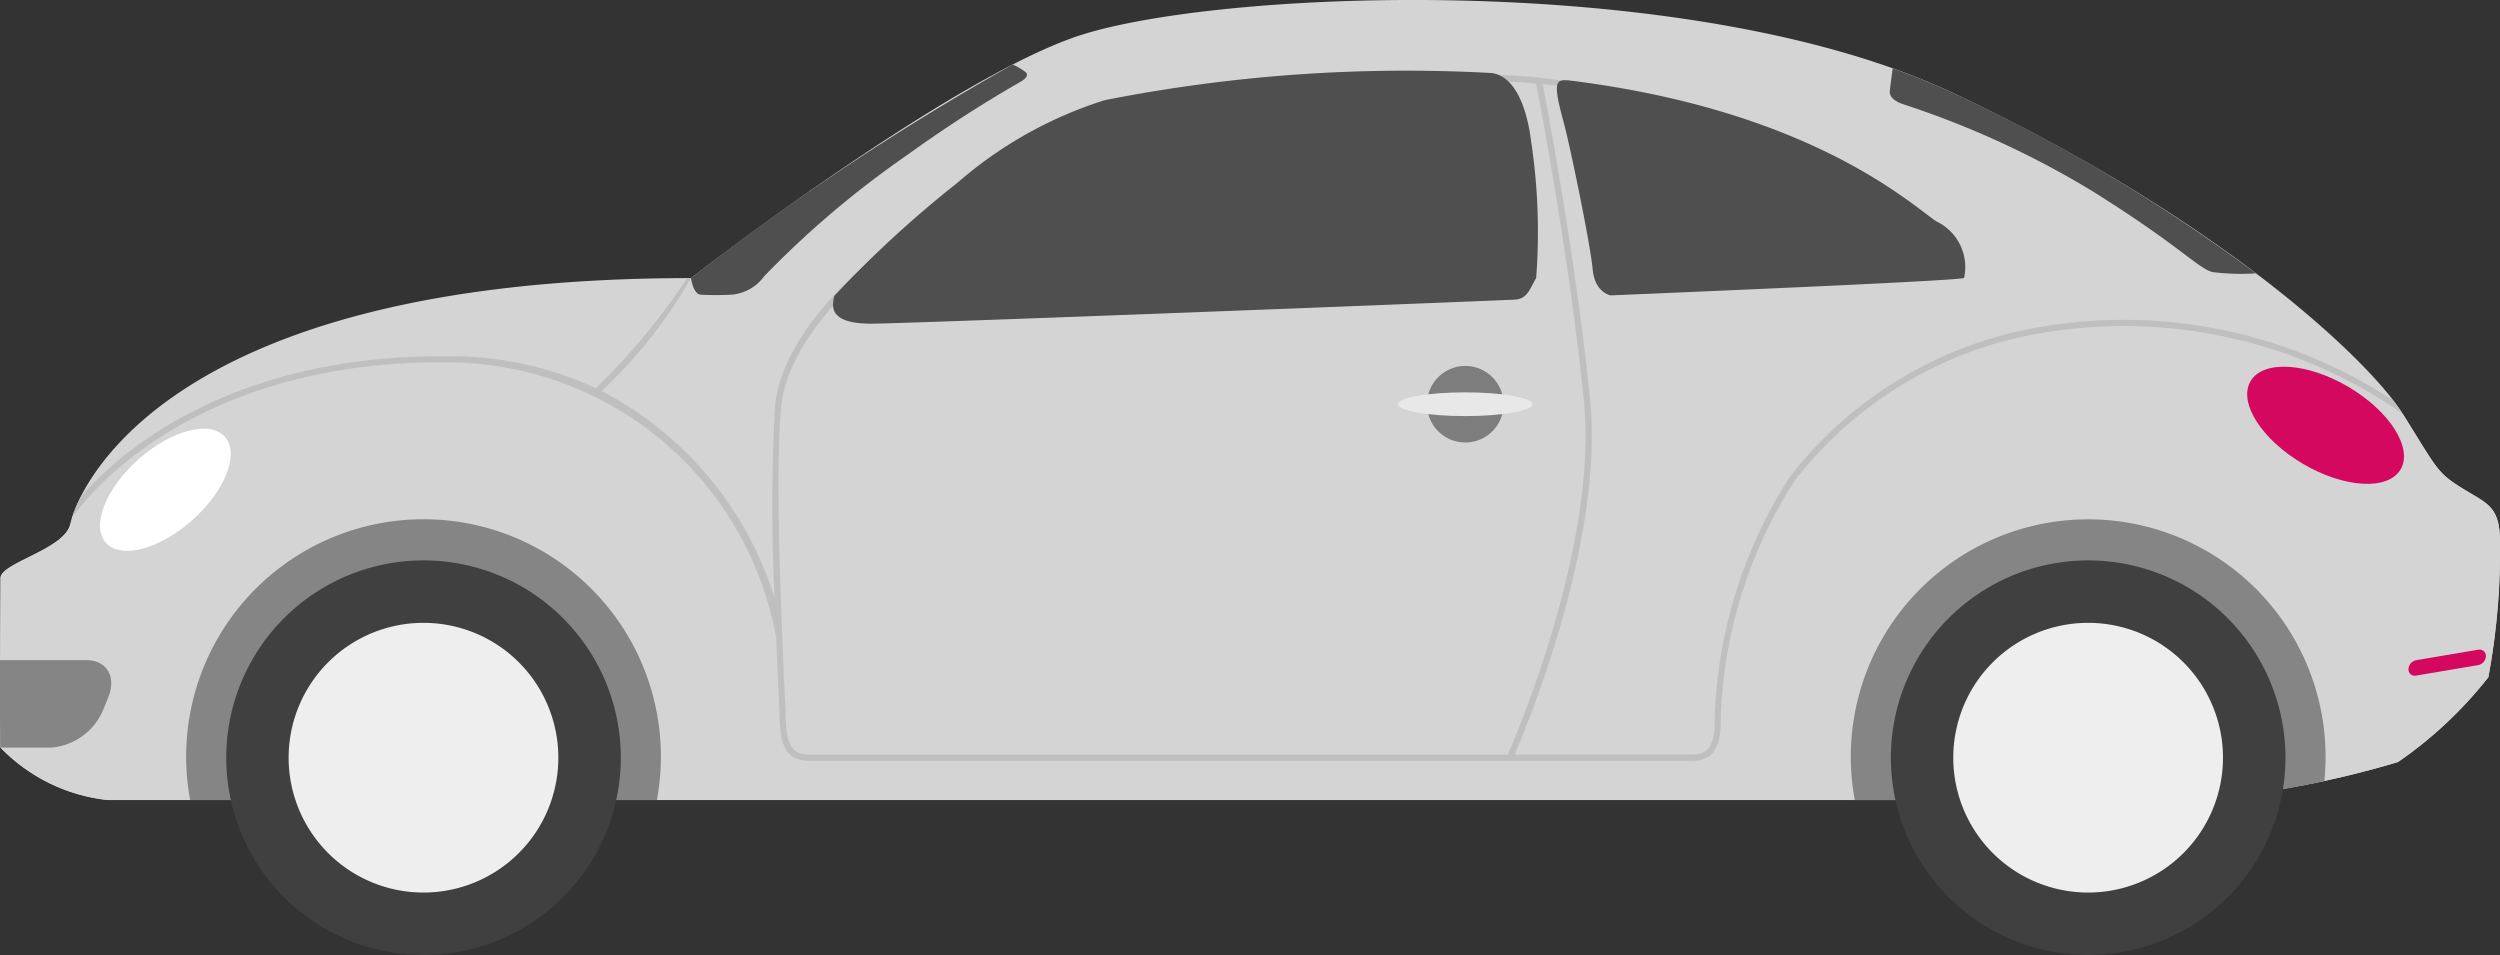 <svg xmlns="http://www.w3.org/2000/svg" xmlns:xlink="http://www.w3.org/1999/xlink" width="58.137" height="22.208" viewBox="0 0 58.137 22.208">
  <rect x="0" y="0" width="58.137" height="22.208" fill="#333333" stroke="none"/>
  <defs>
    <clipPath id="clip-path">
      <rect id="Rectangle_15893" data-name="Rectangle 15893" width="58.137" height="22.208" fill="none"/>
    </clipPath>
    <clipPath id="clip-path-2">
      <path id="Path_9960" data-name="Path 9960" d="M1.641,36.132s0,.01,0,.013c-.12.6-1.625.908-1.625,1.266s-.024,3.68,0,3.943A4.071,4.071,0,0,0,2.5,42.573H50.743a21.7,21.7,0,0,0,5.024-.884,9.579,9.579,0,0,0,2.1-1.971,16.054,16.054,0,0,0,.269-3.28c-.036-.717-.323-.771-.9-1.129s-.574-.466-1.353-1.706Z" transform="translate(-0.002 -33.603)" fill="none"/>
    </clipPath>
    <linearGradient id="linear-gradient" y1="1.402" x2="0.005" y2="1.402" gradientUnits="objectBoundingBox">
      <stop offset="0" stop-color="#e8e8e8"/>
      <stop offset="1" stop-color="#d4d4d4"/>
    </linearGradient>
  </defs>
  <g id="Group_35237" data-name="Group 35237" transform="translate(0 0)">
    <g id="Group_35232" data-name="Group 35232" transform="translate(0 0)">
      <g id="Group_35231" data-name="Group 35231" transform="translate(0 0)" clip-path="url(#clip-path)">
        <path id="Path_9959" data-name="Path 9959" d="M16.069,6.467S21.84,1.986,24.958.875s14.3-1.613,20.466,1.29,9.661,6.2,10.449,7.455.789,1.362,1.362,1.72.86.412.9,1.129a16.034,16.034,0,0,1-.269,3.28,9.572,9.572,0,0,1-2.1,1.971,21.716,21.716,0,0,1-5.024.884H2.5A4.071,4.071,0,0,1,.011,17.387c-.024-.263,0-3.584,0-3.943s1.505-.669,1.625-1.266S3.572,6.467,16.069,6.467" transform="translate(0 0)" fill="#d4d4d4"/>
      </g>
    </g>
    <g id="Group_35234" data-name="Group 35234" transform="translate(0.001 9.635)">
      <g id="Group_35233" data-name="Group 35233" clip-path="url(#clip-path-2)">
        <rect id="Rectangle_15894" data-name="Rectangle 15894" width="58.18" height="8.97" transform="translate(-0.013 0)" fill="url(#linear-gradient)"/>
      </g>
    </g>
    <g id="Group_35236" data-name="Group 35236" transform="translate(0 0)">
      <g id="Group_35235" data-name="Group 35235" transform="translate(0 0)" clip-path="url(#clip-path)">
        <path id="Path_9961" data-name="Path 9961" d="M59.818,13.629a11.417,11.417,0,0,0-8.041-1.737A9.335,9.335,0,0,0,45.79,15.4a10.983,10.983,0,0,0-1.754,5.768l0,.052c-.026.569-.282.642-.5.642H39.388c.3-.7,2.082-5,1.754-8.252-.322-3.2-.981-6.7-1.1-7.336a8.882,8.882,0,0,1,1.182.2l.035-.139A12.167,12.167,0,0,0,38.6,6.052l0,.143c.009,0,.573-.005,1.285.065.1.5.78,4.093,1.111,7.367.335,3.324-1.565,7.775-1.768,8.238H22.993c-.4,0-.538-.2-.556-.832,0-.111-.014-.341-.028-.657-.068-1.5-.228-5.009-.08-6.593.174-1.863,2.545-3.605,2.57-3.623l-.085-.116c-.1.073-2.447,1.8-2.628,3.725a43.228,43.228,0,0,0-.009,4.456,8.137,8.137,0,0,0-4.022-4.815,11.276,11.276,0,0,0,2.077-2.627h-.089a15.078,15.078,0,0,1-2.125,2.56A8.034,8.034,0,0,0,14.69,12.6l-.28,0c-4.371,0-7.09,1.795-8.37,3.273a3.306,3.306,0,0,0-.2.482c1.112-1.534,3.967-3.7,8.85-3.61a7.772,7.772,0,0,1,7.524,6.407c.019.479.039.905.054,1.233s.025.544.028.654c.017.6.139.971.7.971H43.531c.41,0,.621-.255.645-.779l0-.052a10.844,10.844,0,0,1,1.73-5.694A9.187,9.187,0,0,1,51.8,12.034a11.348,11.348,0,0,1,8.234,1.9c-.057-.091-.132-.194-.217-.305" transform="translate(-4.164 -4.316)" fill="#bfbfbf"/>
        <path id="Path_9962" data-name="Path 9962" d="M26.044,48.7a5.52,5.52,0,1,0-10.854,0H26.044Z" transform="translate(-10.768 -30.096)" fill="#858585"/>
        <path id="Path_9963" data-name="Path 9963" d="M161.109,48.26c.017-.179.028-.36.028-.544a5.52,5.52,0,1,0-10.947.986H157.8a19.316,19.316,0,0,0,3.311-.443" transform="translate(-107.057 -30.096)" fill="#858585"/>
        <path id="Path_9964" data-name="Path 9964" d="M22.935,45.446a4.588,4.588,0,1,1-4.588,4.588,4.588,4.588,0,0,1,4.588-4.588" transform="translate(-13.086 -32.414)" fill="#404040"/>
        <path id="Path_9965" data-name="Path 9965" d="M29.682,53.647a3.136,3.136,0,1,1-3.135-3.136,3.135,3.135,0,0,1,3.135,3.136" transform="translate(-16.698 -36.027)" fill="#eee"/>
        <path id="Path_9966" data-name="Path 9966" d="M157.935,45.446a4.588,4.588,0,1,1-4.588,4.588,4.588,4.588,0,0,1,4.588-4.588" transform="translate(-109.375 -32.414)" fill="#404040"/>
        <path id="Path_9967" data-name="Path 9967" d="M164.681,53.647a3.136,3.136,0,1,1-3.136-3.136,3.136,3.136,0,0,1,3.136,3.136" transform="translate(-112.986 -36.027)" fill="#eee"/>
        <path id="Path_9968" data-name="Path 9968" d="M83.911,10.528a14.1,14.1,0,0,0-.12-3.2c-.118-.919-.444-1.518-.924-1.569a36.151,36.151,0,0,0-8.987.631,9.581,9.581,0,0,0-3.423,1.918,25.755,25.755,0,0,0-2.867,2.635c-.054.233-.143.645.86.645.553,0,8.2-.283,14.959-.558.3-.012.358-.261.5-.5" transform="translate(-48.188 -4.061)" fill="#4f4f4f"/>
        <path id="Path_9969" data-name="Path 9969" d="M135.088,9.8c-.555-.362-2.887-2.583-8.546-3.278-.279-.02-.393-.019-.134.924.167.61.639,2.915.687,3.465s.418.61.418.61c4.543-.19,8.206-.359,8.22-.407a1.177,1.177,0,0,0-.645-1.314" transform="translate(-90.058 -4.652)" fill="#4f4f4f"/>
        <path id="Path_9970" data-name="Path 9970" d="M161.763,10.31a39.71,39.71,0,0,0-7.029-4.187c-.445-.209-.918-.4-1.41-.574-.027.2-.062.459-.067.529-.009.116.081.224.3.3a21.113,21.113,0,0,1,4.421,2.031c2.043,1.279,2.449,1.792,2.784,1.876a5.255,5.255,0,0,0,1.006.03" transform="translate(-109.31 -3.958)" fill="#4f4f4f"/>
        <path id="Path_9971" data-name="Path 9971" d="M185.807,32.127c-.291.495-1.308.437-2.271-.13s-1.509-1.427-1.218-1.922,1.308-.437,2.272.13,1.509,1.427,1.218,1.922" transform="translate(-129.982 -21.211)" fill="#d4085e"/>
        <path id="Path_9972" data-name="Path 9972" d="M8.238,37.412c.34.4,1.238.167,2.006-.51s1.113-1.545.773-1.941-1.238-.167-2.006.51S7.9,37.017,8.238,37.412" transform="translate(-5.782 -24.798)" fill="#fff"/>
        <path id="Path_9973" data-name="Path 9973" d="M2.392,54.715,2.52,54.4c.192-.475-.037-.86-.512-.86H0c0,.941,0,1.9.009,2.034H1.183a1.435,1.435,0,0,0,1.209-.86" transform="translate(-0.001 -38.188)" fill="#858585"/>
        <path id="Path_9974" data-name="Path 9974" d="M56.254,10.587a6.683,6.683,0,0,0,.735,0,1.042,1.042,0,0,0,.753-.43,22.265,22.265,0,0,1,3.333-2.823,29.8,29.8,0,0,1,2.59-1.676c.134-.072.224-.152.17-.233a1.333,1.333,0,0,0-.315-.189A60.882,60.882,0,0,0,56.039,10.2s.045.359.215.386" transform="translate(-39.97 -3.735)" fill="#4f4f4f"/>
        <path id="Path_9975" data-name="Path 9975" d="M197.122,52.831a.221.221,0,0,1-.179.21l-1.443.244a.147.147,0,0,1-.179-.149.221.221,0,0,1,.179-.209l1.443-.244a.148.148,0,0,1,.179.149" transform="translate(-139.313 -37.574)" fill="#d4085e"/>
        <path id="Path_9976" data-name="Path 9976" d="M117.507,30.567a.89.89,0,1,1-.89-.89.89.89,0,0,1,.89.89" transform="translate(-82.542 -21.167)" fill="#7d7d7d"/>
        <path id="Path_9977" data-name="Path 9977" d="M116.5,32.094c0,.153-.7.276-1.565.276s-1.565-.124-1.565-.276.7-.276,1.565-.276,1.565.124,1.565.276" transform="translate(-80.863 -22.694)" fill="#e8e8e8"/>
      </g>
    </g>
  </g>
</svg>
